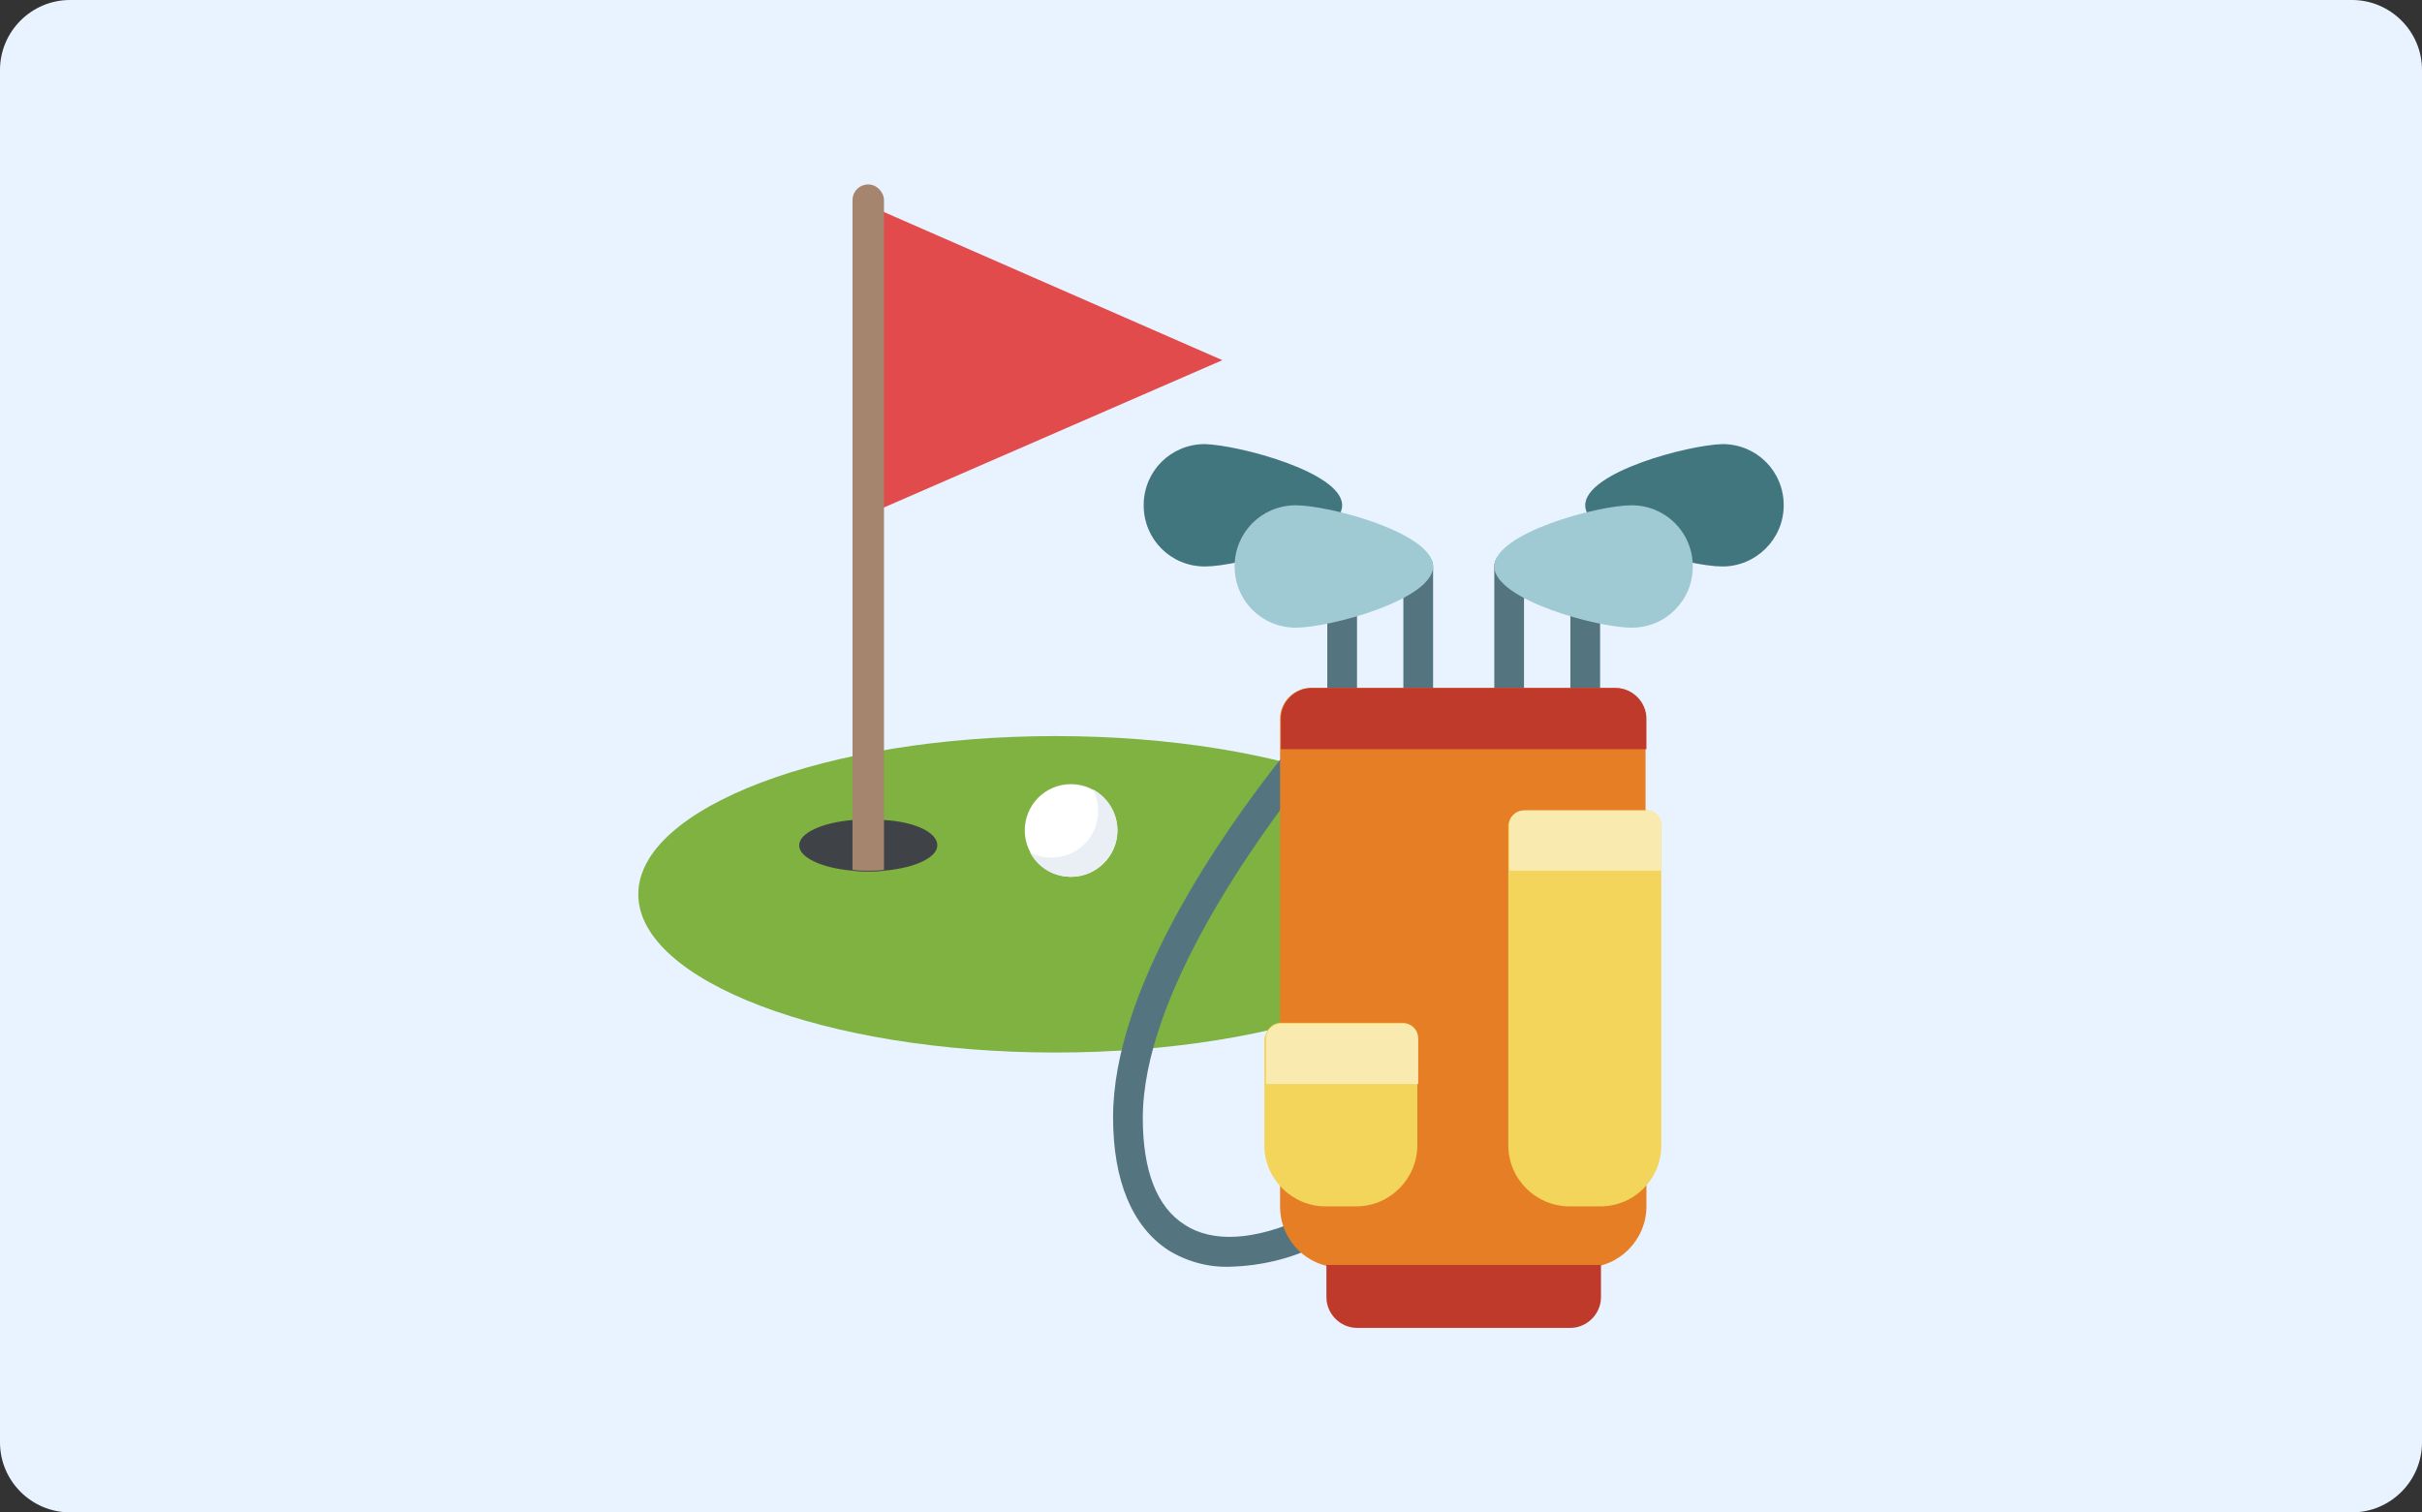<?xml version="1.0" encoding="utf-8"?>
<!-- Generator: Adobe Illustrator 25.4.5, SVG Export Plug-In . SVG Version: 6.00 Build 0)  -->
<svg version="1.1" xmlns="http://www.w3.org/2000/svg" xmlns:xlink="http://www.w3.org/1999/xlink" x="0px" y="0px"
	 viewBox="0 0 277 173" style="enable-background:new 0 0 277 173;" xml:space="preserve">
<rect x="0" y="0" width="277" height="173" fill="#333333" stroke="none"/>
<style type="text/css">
	.st0{display:none;}
	.st1{display:inline;}
	.st2{fill:#E9F3FF;}
	.st3{fill:#8F6934;}
	.st4{fill:#A8A8A8;}
	.st5{fill:#CBCBCB;}
	.st6{fill:#E6CCB4;}
	.st7{fill:#0A9ACD;}
	.st8{fill:#FD9226;}
	.st9{fill:#69A88C;}
	.st10{fill:#EAEAE8;}
	.st11{fill:#715329;}
	.st12{fill:#FAEBB8;}
	.st13{fill:#0A6FA2;}
	.st14{fill:#0BAFEA;}
	.st15{fill:#5F967C;}
	.st16{clip-path:url(#SVGID_00000142135047825975979660000010523432752167921326_);fill:#E9F3FF;}
	.st17{clip-path:url(#SVGID_00000142135047825975979660000010523432752167921326_);fill:#E14B4B;}
	.st18{clip-path:url(#SVGID_00000142135047825975979660000010523432752167921326_);fill:#7FB241;}
	.st19{clip-path:url(#SVGID_00000142135047825975979660000010523432752167921326_);fill:#3F4347;}
	.st20{clip-path:url(#SVGID_00000142135047825975979660000010523432752167921326_);fill:#A5856D;}
	.st21{clip-path:url(#SVGID_00000142135047825975979660000010523432752167921326_);fill:#FFFFFF;}
	.st22{clip-path:url(#SVGID_00000142135047825975979660000010523432752167921326_);fill:#E9EFF4;}
	
		.st23{clip-path:url(#SVGID_00000142135047825975979660000010523432752167921326_);fill-rule:evenodd;clip-rule:evenodd;fill:#547580;}
	
		.st24{clip-path:url(#SVGID_00000142135047825975979660000010523432752167921326_);fill-rule:evenodd;clip-rule:evenodd;fill:#41767F;}
	
		.st25{clip-path:url(#SVGID_00000142135047825975979660000010523432752167921326_);fill-rule:evenodd;clip-rule:evenodd;fill:#9FC9D3;}
	
		.st26{clip-path:url(#SVGID_00000142135047825975979660000010523432752167921326_);fill-rule:evenodd;clip-rule:evenodd;fill:#E57E25;}
	
		.st27{clip-path:url(#SVGID_00000142135047825975979660000010523432752167921326_);fill-rule:evenodd;clip-rule:evenodd;fill:#C03A2B;}
	
		.st28{clip-path:url(#SVGID_00000142135047825975979660000010523432752167921326_);fill-rule:evenodd;clip-rule:evenodd;fill:#F3D55B;}
	
		.st29{clip-path:url(#SVGID_00000142135047825975979660000010523432752167921326_);fill-rule:evenodd;clip-rule:evenodd;fill:#F9EAB0;}
</style>
<g id="レイヤー_1" class="st0">
	<g class="st1">
		<path class="st2" d="M277,8c0-4.4-3.6-8-8-8H8C3.6,0,0,3.6,0,8v157c0,4.4,3.6,8,8,8h261c4.4,0,8-3.6,8-8V8z"/>
	</g>
	<g id="flat_00000090294694411369494120000009174251419521701558_" class="st1">
		<circle class="st3" cx="156.2" cy="63.8" r="4"/>
		<path class="st4" d="M183.9,75.6c-1.1,0-2-0.9-2-2V36.1c0-1.1,0.9-2,2-2s2,0.9,2,2v37.5C185.9,74.7,185,75.6,183.9,75.6z"/>
		<path class="st5" d="M154.3,61.8c-1.1,0-2-0.9-2-2s0.9-2,2-2c6.2,0,11.2-5,11.2-11.2c0-0.2,0-0.4,0-0.5l-0.1-2
			c-0.1-1.1,0.8-2,1.9-2.1h0.1h8.7c3.3,0,5.9-2.7,5.9-5.9c0-1.1,0.9-2,2-2s2,0.9,2,2c0,5.5-4.4,9.9-9.9,9.9h-6.6
			c0.4,8.4-6.1,15.4-14.5,15.8C154.7,61.8,154.5,61.8,154.3,61.8L154.3,61.8z"/>
		<path class="st5" d="M98.9,91.4c-1.1,0-2-0.9-2-2v-5.9c0-1.1-0.9-2-2-2s-2,0.9-2,2v5.9c0,1.1-0.9,2-2,2s-2-0.9-2-2v-5.9
			c0-3.3,2.7-5.9,5.9-5.9c3.3,0,5.9,2.7,5.9,5.9v5.9C100.9,90.6,100,91.4,98.9,91.4z"/>
		<path class="st3" d="M148.3,83.5c-1.1,0-2-0.9-2-2c0-21.9,14.6-41.1,35.7-47l1.3-0.4c1-0.3,2.1,0.3,2.4,1.4c0.3,1-0.3,2.1-1.4,2.4
			l0,0l-1.3,0.4c-19.4,5.4-32.8,23.1-32.8,43.2C150.3,82.7,149.4,83.5,148.3,83.5L148.3,83.5z"/>
		<path class="st6" d="M142.4,71.7l4-4h5.9v5.9l-5.9,2L142.4,71.7z"/>
		<path class="st3" d="M97,113.2c-0.7,0-1.3-2-2-2.1c-7.9-1-13.8-7.7-13.8-15.7h79c0,8-5.9,14.7-13.8,15.7
			c-0.5,0.1-30.5,4.1-43.5,4.1C98.9,115.2,97,113.2,97,113.2z"/>
		<path class="st3" d="M159,101.3c-0.6,1.4-1.4,2.8-2.3,4H84.6c-1-1.2-1.7-2.5-2.3-4H159z"/>
		<path class="st7" d="M122.2,42h4.9c1.9,0,3.5,1.5,3.5,3.5v4.4l0,0h-11.9l0,0v-4.4C118.7,43.6,120.2,42,122.2,42z"/>
		<path class="st8" d="M116.7,59.8l-1.6,1.6c-2.8,2.8-4.3,6.5-4.3,10.5v13.6h15.8V73.8c0-2.6-1-5.1-2.9-7l-1.1-1.1l2-4L116.7,59.8z"
			/>
		<path class="st9" d="M118.5,72.6l7.1,11.4c0.5,0.9,1.6,1.2,2.6,0.7l18.2-9.1l-4-5.9l-13.8,5.9l-4-6.7c-1-1.7-3.2-2.2-4.8-1.2
			l-0.1,0.1C118,68.9,117.5,71,118.5,72.6L118.5,72.6z"/>
		<path class="st10" d="M100.9,95.4H89.1l-2-7.9h15.8L100.9,95.4z"/>
		<path class="st11" d="M159,101.3c-0.6,1.4-1.4,2.8-2.3,4H84.6c-1-1.2-1.7-2.5-2.3-4H159z"/>
		<path class="st5" d="M156.2,69.7c-3.3,0-5.9-2.7-5.9-5.9s2.7-5.9,5.9-5.9s5.9,2.7,5.9,5.9C162.2,67,159.5,69.7,156.2,69.7z
			 M156.2,61.8c-1.1,0-2,0.9-2,2c0,1.1,0.9,2,2,2s2-0.9,2-2C158.2,62.7,157.3,61.8,156.2,61.8z"/>
		<path class="st12" d="M170.1,93.4c-1.1,0-2-0.9-2-2v-4c0-1.1,0.9-2,2-2s2,0.9,2,2v4C172.1,92.5,171.2,93.4,170.1,93.4z"/>
		<path class="st12" d="M170.1,83.5c-1.1,0-2-0.9-2-2v-2c0-1.1,0.9-2,2-2s2,0.9,2,2v2C172.1,82.7,171.2,83.5,170.1,83.5z"/>
		<path class="st12" d="M191.8,59.8c-1.1,0-2-0.9-2-2v-2c0-1.1,0.9-2,2-2s2,0.9,2,2v2C193.8,58.9,192.9,59.8,191.8,59.8z"/>
		<path class="st12" d="M195.8,103.3c-1.1,0-2-0.9-2-2v-4c0-1.1,0.9-2,2-2s2,0.9,2,2v4C197.7,102.4,196.9,103.3,195.8,103.3z"/>
		<path class="st12" d="M170.1,107.3c-1.1,0-2-0.9-2-2v-4c0-1.1,0.9-2,2-2s2,0.9,2,2v4C172.1,106.4,171.2,107.3,170.1,107.3z"/>
		<path class="st12" d="M195.8,93.4c-1.1,0-2-0.9-2-2v-2c0-1.1,0.9-2,2-2s2,0.9,2,2v2C197.7,92.5,196.9,93.4,195.8,93.4z"/>
		<path class="st6" d="M130.6,59.8h-4l-2,2l-7.9-2l2-4v-5.9h11.9l2,4l-2,2V59.8z"/>
		<path class="st13" d="M118.7,48h19.8c1.1,0,2,0.9,2,2s-0.9,2-2,2h-19.8V48z"/>
		<path class="st13" d="M189.3,99.9l-4-4c-0.1-0.1-0.2-0.2-0.4-0.3l1.1-1.8c2.5-4.2,3.8-8.9,3.8-13.7v-0.2c0-2.8-0.7-5.6-1.9-8.1
			l-4-8l-4,8c-1.3,2.5-1.9,5.3-1.9,8.1v0.2c0,4.8,1.3,9.6,3.8,13.7l1.1,1.8c-0.1,0.1-0.3,0.2-0.4,0.3l-4,4c-0.8,0.8-0.8,2,0,2.8
			s2,0.8,2.8,0l2.6-2.6l2.6,2.6c0.8,0.8,2,0.8,2.8,0C190,101.9,190,100.7,189.3,99.9L189.3,99.9z"/>
		<path class="st7" d="M189.8,79.9c-3.6,2.2-8.2,2.2-11.9,0c0-2.8,0.7-5.6,1.9-8.1l4-8l4,8C189.2,74.3,189.8,77.1,189.8,79.9z"/>
		<circle class="st13" cx="183.9" cy="75.6" r="2"/>
		<path class="st14" d="M195.8,132.4c-14.3,0-14.3,4.9-28.7,4.9s-14.3-4.9-28.7-4.9c-14.3,0-14.3,4.9-28.7,4.9s-14.3-4.9-28.7-4.9
			h-2v-20.8l2-0.5c14.3,0,14.3,4.9,28.7,4.9s14.3-4.9,28.7-4.9c14.3,0,14.3,4.9,28.7,4.9s14.3-4.9,28.7-4.9h2v21.3H195.8z"/>
		<g>
			<path class="st7" d="M167.2,117.6c-7.5,0-11.3-1.3-15-2.6c-3.5-1.2-6.9-2.4-13.7-2.4s-10.2,1.1-13.7,2.4c-3.7,1.3-7.5,2.6-15,2.6
				s-11.3-1.3-15-2.6c-3.5-1.2-6.9-2.4-13.7-2.4c-1.1,0-2-0.9-2-2s0.9-2,2-2c7.5,0,11.3,1.3,15,2.6c3.5,1.2,6.9,2.4,13.7,2.4
				c6.8,0,10.2-1.1,13.7-2.4c3.7-1.3,7.5-2.6,15-2.6s11.3,1.3,15,2.6c3.5,1.2,6.9,2.4,13.7,2.4s10.2-1.1,13.7-2.4
				c3.7-1.3,7.5-2.6,15-2.6c1.1,0,2,0.9,2,2s-0.9,2-2,2c-6.8,0-10.2,1.1-13.7,2.4C178.5,116.3,174.7,117.6,167.2,117.6z"/>
			<path class="st7" d="M174.1,127.5c-1.1,0-2-0.9-2-2c0-1,0.7-1.8,1.7-1.9c2.8-0.4,4.9-1.2,7.1-1.9c3.7-1.3,7.5-2.6,15-2.6
				c1.1,0,2,0.9,2,2s-0.9,2-2,2c-6.8,0-10.2,1.1-13.7,2.4c-2.2,0.8-4.6,1.6-7.7,2.1C174.3,127.5,174.2,127.5,174.1,127.5z"/>
			<path class="st7" d="M166.2,128L166.2,128c-6.9-0.1-10.5-1.4-14-2.6s-6.9-2.4-13.7-2.4c-1.9,0-3.8,0.1-5.7,0.3
				c-1.1,0.1-2.1-0.6-2.2-1.7c-0.1-1.1,0.6-2.1,1.7-2.2c2-0.3,4.1-0.4,6.2-0.4c7.5,0,11.3,1.3,15,2.6c3.4,1.2,6.5,2.3,12.7,2.4
				c1.1,0,2,0.9,2,2C168.2,127.1,167.3,128,166.2,128L166.2,128z"/>
			<path class="st7" d="M114.8,127.8c-1.1,0-2-0.9-2-2c0-1,0.8-1.9,1.8-2c3.9-0.4,6.3-1.2,8.9-2.1c0.5-0.2,1-0.3,1.5-0.5
				c1-0.3,2.2,0.2,2.5,1.3c0.3,1-0.2,2.2-1.3,2.5l0,0c-0.5,0.2-1,0.3-1.4,0.5c-2.7,0.9-5.5,1.9-9.8,2.3
				C115,127.8,114.9,127.8,114.8,127.8L114.8,127.8z"/>
			<path class="st7" d="M104.9,127.8c-0.1,0-0.1,0-0.2,0c-4.3-0.4-7.1-1.4-9.8-2.3c-3.5-1.2-6.9-2.4-13.7-2.4c-1.1,0-2-0.9-2-2
				s0.9-2,2-2c7.5,0,11.3,1.3,15,2.6c2.6,0.9,5.1,1.8,8.9,2.1c1.1,0.1,1.9,1.1,1.8,2.2C106.8,127,106,127.8,104.9,127.8L104.9,127.8
				z"/>
			<path class="st7" d="M187.9,134.6c-1.1,0-2-0.9-2-2c0-1,0.7-1.8,1.6-1.9c2.7-0.5,5.5-0.7,8.3-0.7c1.1,0,2,0.9,2,2s-0.9,2-2,2
				c-2.5,0-5.1,0.2-7.5,0.6C188.2,134.6,188.1,134.6,187.9,134.6z"/>
			<path class="st7" d="M167.2,138.9c-7.5,0-11.3-1.3-15-2.6c-2.4-0.8-4.7-1.6-8-2c-1.1-0.1-1.9-1.1-1.7-2.2
				c0.1-1.1,1.1-1.9,2.2-1.7l0,0c3.7,0.5,6.3,1.4,8.8,2.2c3.5,1.2,6.9,2.4,13.7,2.4s10.2-1.1,13.7-2.4l0.5-0.2
				c1-0.4,2.2,0.2,2.5,1.2c0.4,1-0.2,2.2-1.2,2.5l0,0l-0.5,0.2C178.5,137.6,174.7,138.9,167.2,138.9L167.2,138.9z"/>
			<path class="st7" d="M109.9,138.9c-6.7,0-10.5-1.1-13.5-2.1c-1-0.3-1.6-1.5-1.3-2.5c0.3-1,1.5-1.6,2.5-1.3
				c2.9,0.9,6.1,1.9,12.3,1.9c6.8,0,10.2-1.1,13.7-2.4c2.9-1,5.9-2.1,10.9-2.4c1.1-0.1,2,0.7,2.1,1.8s-0.7,2-1.8,2.1
				c-4.4,0.3-7.1,1.3-9.9,2.2C121.2,137.6,117.4,138.9,109.9,138.9z"/>
			<path class="st7" d="M91.1,135c-0.2,0-0.3,0-0.5-0.1c-2.8-0.7-5.8-1-9.4-1c-1.1,0-2-0.9-2-2s0.9-2,2-2c4,0,7.3,0.4,10.4,1.1
				c1.1,0.3,1.7,1.3,1.4,2.4C92.8,134.4,92,135,91.1,135z"/>
		</g>
		<path class="st15" d="M110.8,85.5v4.9c0,2.7,2.2,4.9,4.9,4.9h12.8l7.9-5.9l5.9,5.9h9.9L143.4,85c-1.9-2.2-4.6-3.5-7.5-3.5h-0.4
			c-2,0-3.9,0.6-5.5,1.7l-3.4,2.3H110.8z"/>
	</g>
</g>
<g id="レイヤー_2">
	<g>
		<defs>
			<rect id="SVGID_1_" x="0" y="0" width="277" height="173"/>
		</defs>
		<clipPath id="SVGID_00000061448971833166570280000012210633945020774064_">
			<use xlink:href="#SVGID_1_"  style="overflow:visible;"/>
		</clipPath>
		<path style="clip-path:url(#SVGID_00000061448971833166570280000012210633945020774064_);fill:#E9F3FF;" d="M277,8
			c0-4.4-3.6-8-8-8H8C3.6,0,0,3.6,0,8v157c0,4.4,3.6,8,8,8h261c4.4,0,8-3.6,8-8V8z"/>
		<polygon style="clip-path:url(#SVGID_00000061448971833166570280000012210633945020774064_);fill:#E14B4B;" points="99.6,23.6 
			99.6,58.7 139.8,41.2 		"/>
		<path style="clip-path:url(#SVGID_00000061448971833166570280000012210633945020774064_);fill:#7FB241;" d="M120.7,84.2
			c26.3,0,47.6,8.1,47.6,18.1s-21.3,18.1-47.6,18.1S73,112.2,73,102.3S94.4,84.2,120.7,84.2"/>
		<path style="clip-path:url(#SVGID_00000061448971833166570280000012210633945020774064_);fill:#3F4347;" d="M107.2,96.7
			c0,1.4-2.6,2.6-6.1,2.9c-0.6,0.1-1.2,0.1-1.8,0.1c-0.6,0-1.2,0-1.8-0.1c-3.5-0.3-6.1-1.5-6.1-2.9c0-1.4,2.6-2.6,6.1-2.9
			c0.6-0.1,1.2-0.1,1.8-0.1c0.6,0,1.2,0,1.8,0.1C104.6,94,107.2,95.2,107.2,96.7"/>
		<path style="clip-path:url(#SVGID_00000061448971833166570280000012210633945020774064_);fill:#A5856D;" d="M101.1,22.9v76.6
			c-0.6,0.1-1.2,0.1-1.8,0.1c-0.6,0-1.2,0-1.8-0.1V22.9c0-1,0.8-1.8,1.8-1.8C100.3,21.1,101.1,22,101.1,22.9"/>
		<path style="clip-path:url(#SVGID_00000061448971833166570280000012210633945020774064_);fill:#FFFFFF;" d="M122.5,89.7
			c2.9,0,5.3,2.4,5.3,5.3c0,2.9-2.4,5.3-5.3,5.3s-5.3-2.4-5.3-5.3C117.2,92.1,119.5,89.7,122.5,89.7"/>
		<path style="clip-path:url(#SVGID_00000061448971833166570280000012210633945020774064_);fill:#E9EFF4;" d="M127.8,95
			c0,2.9-2.4,5.3-5.3,5.3c-2.1,0-3.8-1.1-4.7-2.8c0.7,0.4,1.6,0.6,2.5,0.6c2.9,0,5.3-2.4,5.3-5.3c0-0.9-0.2-1.7-0.6-2.5
			C126.7,91.2,127.8,93,127.8,95"/>
		
			<path style="clip-path:url(#SVGID_00000061448971833166570280000012210633945020774064_);fill-rule:evenodd;clip-rule:evenodd;fill:#547580;" d="
			M140.7,144.9c-2.5,0.1-5-0.6-7.1-1.9c-4.1-2.7-6.3-7.9-6.3-15.2c0-14.6,12.2-32.2,19.5-41.4c0.6-0.7,1.7-0.8,2.4-0.2
			c0.7,0.6,0.9,1.7,0.3,2.4c-5.6,7.1-18.8,25.2-18.8,39.3c0,6,1.6,10.2,4.8,12.2c3.2,2.1,8,1.8,13.7-0.8c0.9-0.4,1.9,0,2.3,0.9
			c0.4,0.9,0,1.9-0.9,2.3C147.6,144,144.2,144.8,140.7,144.9"/>
		
			<path style="clip-path:url(#SVGID_00000061448971833166570280000012210633945020774064_);fill-rule:evenodd;clip-rule:evenodd;fill:#547580;" d="
			M162.2,80.5c-1,0-1.7-0.8-1.7-1.7V64.8c0-1,0.8-1.7,1.7-1.7c1,0,1.7,0.8,1.7,1.7v13.9C163.9,79.7,163.1,80.5,162.2,80.5"/>
		
			<path style="clip-path:url(#SVGID_00000061448971833166570280000012210633945020774064_);fill-rule:evenodd;clip-rule:evenodd;fill:#547580;" d="
			M153.5,80.5c-1,0-1.7-0.8-1.7-1.7V70c0-1,0.8-1.7,1.7-1.7c1,0,1.7,0.8,1.7,1.7v8.7C155.2,79.7,154.4,80.5,153.5,80.5"/>
		
			<path style="clip-path:url(#SVGID_00000061448971833166570280000012210633945020774064_);fill-rule:evenodd;clip-rule:evenodd;fill:#41767F;" d="
			M153.5,57.8c0,3.8-11.8,7-15.7,7c-3.9,0-7-3.1-7-7s3.1-7,7-7C141.6,50.9,153.5,54,153.5,57.8"/>
		
			<path style="clip-path:url(#SVGID_00000061448971833166570280000012210633945020774064_);fill-rule:evenodd;clip-rule:evenodd;fill:#9FC9D3;" d="
			M163.9,64.8c0,3.8-11.8,7-15.7,7s-7-3.1-7-7s3.1-7,7-7S163.9,61,163.9,64.8"/>
		
			<path style="clip-path:url(#SVGID_00000061448971833166570280000012210633945020774064_);fill-rule:evenodd;clip-rule:evenodd;fill:#547580;" d="
			M172.6,80.5c1,0,1.7-0.8,1.7-1.7V64.8c0-1-0.8-1.7-1.7-1.7c-1,0-1.7,0.8-1.7,1.7v13.9C170.9,79.7,171.7,80.5,172.6,80.5"/>
		
			<path style="clip-path:url(#SVGID_00000061448971833166570280000012210633945020774064_);fill-rule:evenodd;clip-rule:evenodd;fill:#547580;" d="
			M181.3,80.5c1,0,1.7-0.8,1.7-1.7V70c0-1-0.8-1.7-1.7-1.7c-1,0-1.7,0.8-1.7,1.7v8.7C179.6,79.7,180.4,80.5,181.3,80.5"/>
		
			<path style="clip-path:url(#SVGID_00000061448971833166570280000012210633945020774064_);fill-rule:evenodd;clip-rule:evenodd;fill:#41767F;" d="
			M181.3,57.8c0,3.8,11.8,7,15.7,7c3.8,0,7-3.1,7-7s-3.1-7-7-7C193.1,50.9,181.3,54,181.3,57.8"/>
		
			<path style="clip-path:url(#SVGID_00000061448971833166570280000012210633945020774064_);fill-rule:evenodd;clip-rule:evenodd;fill:#9FC9D3;" d="
			M170.9,64.8c0,3.8,11.8,7,15.7,7s7-3.1,7-7s-3.1-7-7-7S170.9,61,170.9,64.8"/>
		
			<path style="clip-path:url(#SVGID_00000061448971833166570280000012210633945020774064_);fill-rule:evenodd;clip-rule:evenodd;fill:#E57E25;" d="
			M188.3,135.6v2.4c0,3.8-3.1,7-7,7h-27.9c-3.9,0-7-3.1-7-7V82.2c0-1.9,1.6-3.5,3.5-3.5h34.8c1.9,0,3.5,1.6,3.5,3.5V135.6z"/>
		
			<path style="clip-path:url(#SVGID_00000061448971833166570280000012210633945020774064_);fill-rule:evenodd;clip-rule:evenodd;fill:#C03A2B;" d="
			M188.3,82.2v3.5h-41.8v-3.5c0-1.9,1.6-3.5,3.5-3.5h34.8C186.7,78.7,188.3,80.3,188.3,82.2"/>
		
			<path style="clip-path:url(#SVGID_00000061448971833166570280000012210633945020774064_);fill-rule:evenodd;clip-rule:evenodd;fill:#C03A2B;" d="
			M183.1,144.7v3.7c0,1.9-1.6,3.5-3.5,3.5h-24.4c-1.9,0-3.5-1.6-3.5-3.5v-3.7H183.1z"/>
		
			<path style="clip-path:url(#SVGID_00000061448971833166570280000012210633945020774064_);fill-rule:evenodd;clip-rule:evenodd;fill:#F3D55B;" d="
			M174.4,92.7h13.9c1,0,1.7,0.8,1.7,1.7V131c0,3.9-3.1,7-7,7h-3.5c-3.8,0-7-3.1-7-7V94.4C172.6,93.4,173.4,92.7,174.4,92.7"/>
		
			<path style="clip-path:url(#SVGID_00000061448971833166570280000012210633945020774064_);fill-rule:evenodd;clip-rule:evenodd;fill:#F3D55B;" d="
			M146.5,117h13.9c1,0,1.7,0.8,1.7,1.7V131c0,3.8-3.1,7-7,7h-3.5c-3.8,0-7-3.1-7-7v-12.2C144.8,117.8,145.5,117,146.5,117"/>
		
			<path style="clip-path:url(#SVGID_00000061448971833166570280000012210633945020774064_);fill-rule:evenodd;clip-rule:evenodd;fill:#F9EAB0;" d="
			M190,94.4v5.2h-17.4v-5.2c0-1,0.8-1.7,1.7-1.7h13.9C189.3,92.7,190,93.4,190,94.4"/>
		
			<path style="clip-path:url(#SVGID_00000061448971833166570280000012210633945020774064_);fill-rule:evenodd;clip-rule:evenodd;fill:#F9EAB0;" d="
			M162.2,118.8v5.2h-17.4v-5.2c0-1,0.8-1.7,1.7-1.7h13.9C161.4,117,162.2,117.8,162.2,118.8"/>
	</g>
</g>
</svg>
